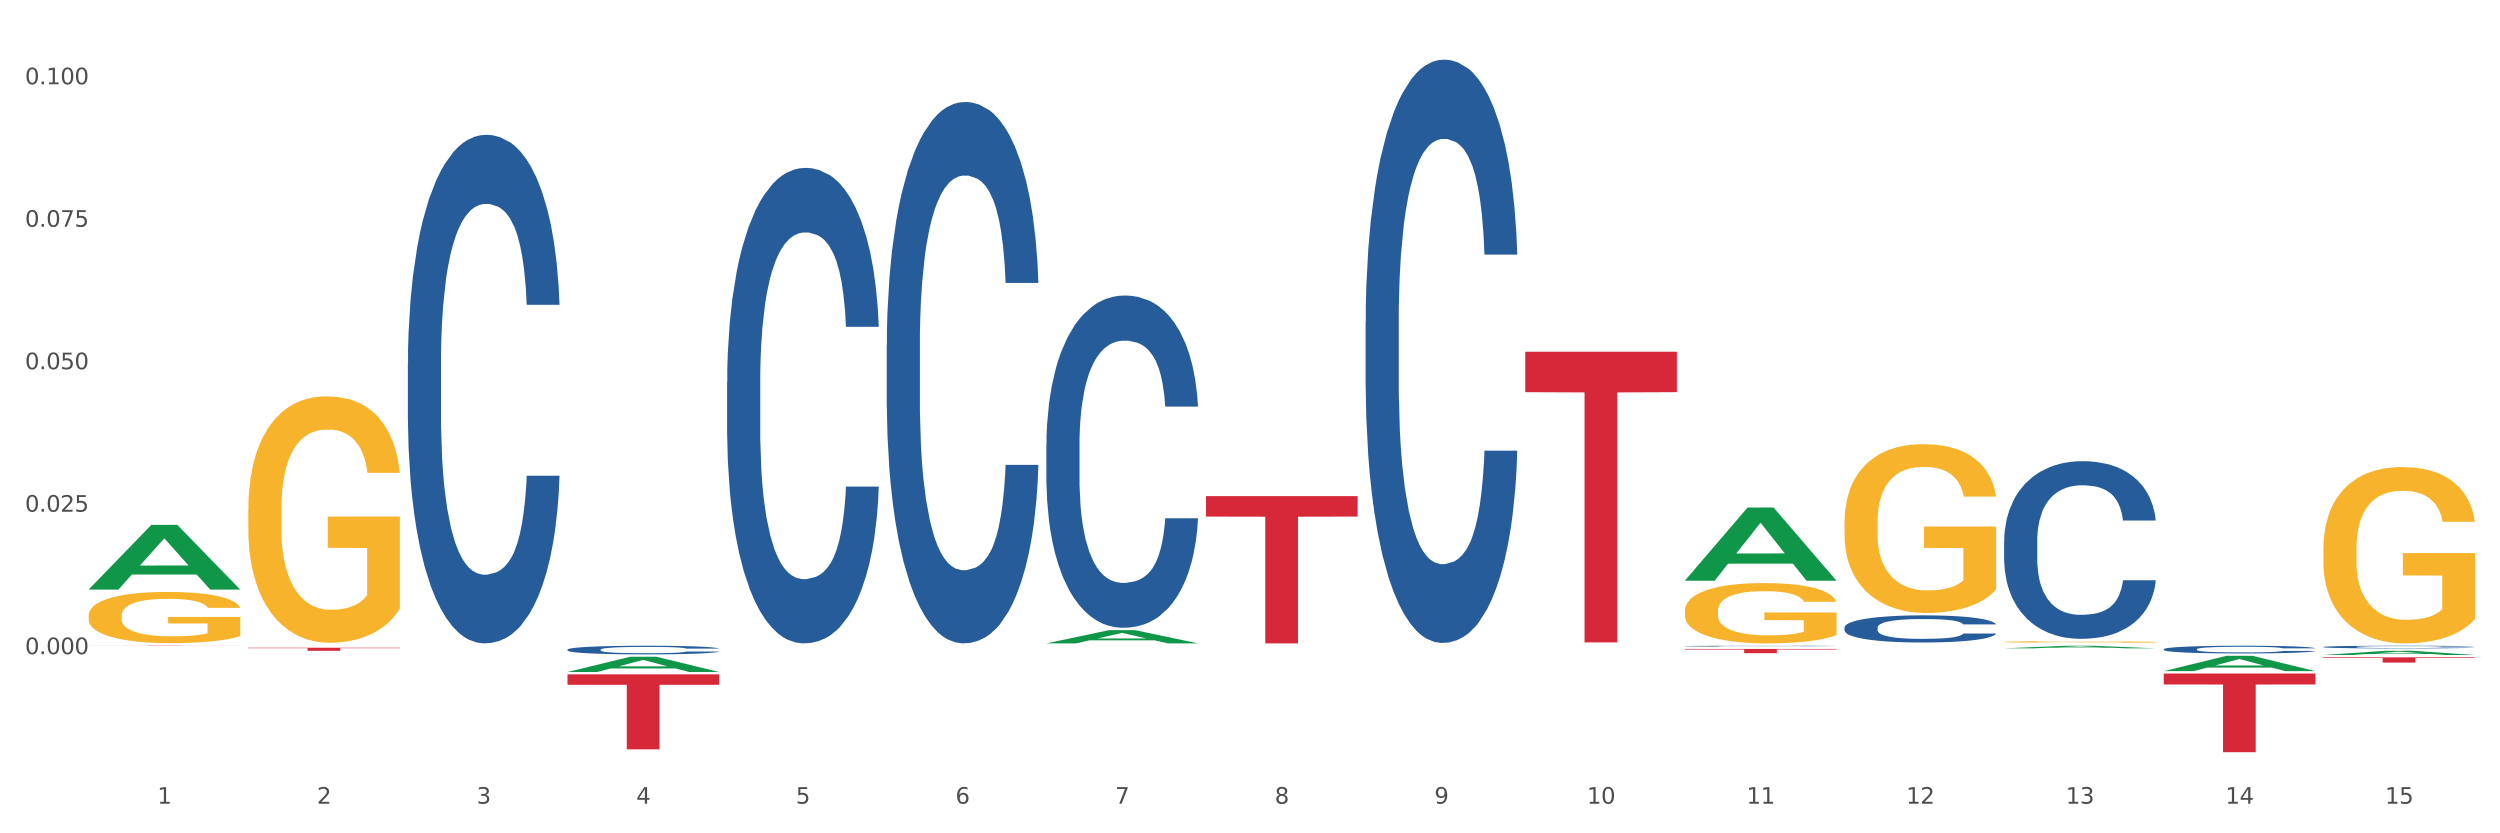 <?xml version="1.0" encoding="utf-8" standalone="no"?>
<!DOCTYPE svg PUBLIC "-//W3C//DTD SVG 1.1//EN"
  "http://www.w3.org/Graphics/SVG/1.1/DTD/svg11.dtd">
<svg xmlns:xlink="http://www.w3.org/1999/xlink" width="1080pt" height="360pt" viewBox="0 0 1080 360" xmlns="http://www.w3.org/2000/svg" version="1.1">
 <rect x="0" y="0" width="1080" height="360" fill="#333333" stroke="none"/>
 <defs>
  <style type="text/css">*{stroke-linejoin: round; stroke-linecap: butt}</style>
 </defs>
 <g id="figure_1">
  <g id="patch_1">
   <path d="M 0 360 
L 1080 360 
L 1080 0 
L 0 0 
z
" style="fill: #ffffff; stroke: #ffffff; stroke-linejoin: miter"/>
  </g>
  <g id="axes_1">
   <g id="matplotlib.axis_1">
    <g id="xtick_1">
     <g id="text_1">
      <!-- 1 -->
      <g style="fill: #4d4d4d" transform="translate(67.984 347.204) scale(0.096 -0.096)">
       <defs>
        <path id="DejaVuSans-31" d="M 794 531 
L 1825 531 
L 1825 4091 
L 703 3866 
L 703 4441 
L 1819 4666 
L 2450 4666 
L 2450 531 
L 3481 531 
L 3481 0 
L 794 0 
L 794 531 
z
" transform="scale(0.016)"/>
       </defs>
       <use xlink:href="#DejaVuSans-31"/>
      </g>
     </g>
    </g>
    <g id="xtick_2">
     <g id="text_2">
      <!-- 2 -->
      <g style="fill: #4d4d4d" transform="translate(136.942 347.204) scale(0.096 -0.096)">
       <defs>
        <path id="DejaVuSans-32" d="M 1228 531 
L 3431 531 
L 3431 0 
L 469 0 
L 469 531 
Q 828 903 1448 1529 
Q 2069 2156 2228 2338 
Q 2531 2678 2651 2914 
Q 2772 3150 2772 3378 
Q 2772 3750 2511 3984 
Q 2250 4219 1831 4219 
Q 1534 4219 1204 4116 
Q 875 4013 500 3803 
L 500 4441 
Q 881 4594 1212 4672 
Q 1544 4750 1819 4750 
Q 2544 4750 2975 4387 
Q 3406 4025 3406 3419 
Q 3406 3131 3298 2873 
Q 3191 2616 2906 2266 
Q 2828 2175 2409 1742 
Q 1991 1309 1228 531 
z
" transform="scale(0.016)"/>
       </defs>
       <use xlink:href="#DejaVuSans-32"/>
      </g>
     </g>
    </g>
    <g id="xtick_3">
     <g id="text_3">
      <!-- 3 -->
      <g style="fill: #4d4d4d" transform="translate(205.899 347.204) scale(0.096 -0.096)">
       <defs>
        <path id="DejaVuSans-33" d="M 2597 2516 
Q 3050 2419 3304 2112 
Q 3559 1806 3559 1356 
Q 3559 666 3084 287 
Q 2609 -91 1734 -91 
Q 1441 -91 1130 -33 
Q 819 25 488 141 
L 488 750 
Q 750 597 1062 519 
Q 1375 441 1716 441 
Q 2309 441 2620 675 
Q 2931 909 2931 1356 
Q 2931 1769 2642 2001 
Q 2353 2234 1838 2234 
L 1294 2234 
L 1294 2753 
L 1863 2753 
Q 2328 2753 2575 2939 
Q 2822 3125 2822 3475 
Q 2822 3834 2567 4026 
Q 2313 4219 1838 4219 
Q 1578 4219 1281 4162 
Q 984 4106 628 3988 
L 628 4550 
Q 988 4650 1302 4700 
Q 1616 4750 1894 4750 
Q 2613 4750 3031 4423 
Q 3450 4097 3450 3541 
Q 3450 3153 3228 2886 
Q 3006 2619 2597 2516 
z
" transform="scale(0.016)"/>
       </defs>
       <use xlink:href="#DejaVuSans-33"/>
      </g>
     </g>
    </g>
    <g id="xtick_4">
     <g id="text_4">
      <!-- 4 -->
      <g style="fill: #4d4d4d" transform="translate(274.857 347.204) scale(0.096 -0.096)">
       <defs>
        <path id="DejaVuSans-34" d="M 2419 4116 
L 825 1625 
L 2419 1625 
L 2419 4116 
z
M 2253 4666 
L 3047 4666 
L 3047 1625 
L 3713 1625 
L 3713 1100 
L 3047 1100 
L 3047 0 
L 2419 0 
L 2419 1100 
L 313 1100 
L 313 1709 
L 2253 4666 
z
" transform="scale(0.016)"/>
       </defs>
       <use xlink:href="#DejaVuSans-34"/>
      </g>
     </g>
    </g>
    <g id="xtick_5">
     <g id="text_5">
      <!-- 5 -->
      <g style="fill: #4d4d4d" transform="translate(343.815 347.204) scale(0.096 -0.096)">
       <defs>
        <path id="DejaVuSans-35" d="M 691 4666 
L 3169 4666 
L 3169 4134 
L 1269 4134 
L 1269 2991 
Q 1406 3038 1543 3061 
Q 1681 3084 1819 3084 
Q 2600 3084 3056 2656 
Q 3513 2228 3513 1497 
Q 3513 744 3044 326 
Q 2575 -91 1722 -91 
Q 1428 -91 1123 -41 
Q 819 9 494 109 
L 494 744 
Q 775 591 1075 516 
Q 1375 441 1709 441 
Q 2250 441 2565 725 
Q 2881 1009 2881 1497 
Q 2881 1984 2565 2268 
Q 2250 2553 1709 2553 
Q 1456 2553 1204 2497 
Q 953 2441 691 2322 
L 691 4666 
z
" transform="scale(0.016)"/>
       </defs>
       <use xlink:href="#DejaVuSans-35"/>
      </g>
     </g>
    </g>
    <g id="xtick_6">
     <g id="text_6">
      <!-- 6 -->
      <g style="fill: #4d4d4d" transform="translate(412.772 347.204) scale(0.096 -0.096)">
       <defs>
        <path id="DejaVuSans-36" d="M 2113 2584 
Q 1688 2584 1439 2293 
Q 1191 2003 1191 1497 
Q 1191 994 1439 701 
Q 1688 409 2113 409 
Q 2538 409 2786 701 
Q 3034 994 3034 1497 
Q 3034 2003 2786 2293 
Q 2538 2584 2113 2584 
z
M 3366 4563 
L 3366 3988 
Q 3128 4100 2886 4159 
Q 2644 4219 2406 4219 
Q 1781 4219 1451 3797 
Q 1122 3375 1075 2522 
Q 1259 2794 1537 2939 
Q 1816 3084 2150 3084 
Q 2853 3084 3261 2657 
Q 3669 2231 3669 1497 
Q 3669 778 3244 343 
Q 2819 -91 2113 -91 
Q 1303 -91 875 529 
Q 447 1150 447 2328 
Q 447 3434 972 4092 
Q 1497 4750 2381 4750 
Q 2619 4750 2861 4703 
Q 3103 4656 3366 4563 
z
" transform="scale(0.016)"/>
       </defs>
       <use xlink:href="#DejaVuSans-36"/>
      </g>
     </g>
    </g>
    <g id="xtick_7">
     <g id="text_7">
      <!-- 7 -->
      <g style="fill: #4d4d4d" transform="translate(481.73 347.204) scale(0.096 -0.096)">
       <defs>
        <path id="DejaVuSans-37" d="M 525 4666 
L 3525 4666 
L 3525 4397 
L 1831 0 
L 1172 0 
L 2766 4134 
L 525 4134 
L 525 4666 
z
" transform="scale(0.016)"/>
       </defs>
       <use xlink:href="#DejaVuSans-37"/>
      </g>
     </g>
    </g>
    <g id="xtick_8">
     <g id="text_8">
      <!-- 8 -->
      <g style="fill: #4d4d4d" transform="translate(550.688 347.204) scale(0.096 -0.096)">
       <defs>
        <path id="DejaVuSans-38" d="M 2034 2216 
Q 1584 2216 1326 1975 
Q 1069 1734 1069 1313 
Q 1069 891 1326 650 
Q 1584 409 2034 409 
Q 2484 409 2743 651 
Q 3003 894 3003 1313 
Q 3003 1734 2745 1975 
Q 2488 2216 2034 2216 
z
M 1403 2484 
Q 997 2584 770 2862 
Q 544 3141 544 3541 
Q 544 4100 942 4425 
Q 1341 4750 2034 4750 
Q 2731 4750 3128 4425 
Q 3525 4100 3525 3541 
Q 3525 3141 3298 2862 
Q 3072 2584 2669 2484 
Q 3125 2378 3379 2068 
Q 3634 1759 3634 1313 
Q 3634 634 3220 271 
Q 2806 -91 2034 -91 
Q 1263 -91 848 271 
Q 434 634 434 1313 
Q 434 1759 690 2068 
Q 947 2378 1403 2484 
z
M 1172 3481 
Q 1172 3119 1398 2916 
Q 1625 2713 2034 2713 
Q 2441 2713 2670 2916 
Q 2900 3119 2900 3481 
Q 2900 3844 2670 4047 
Q 2441 4250 2034 4250 
Q 1625 4250 1398 4047 
Q 1172 3844 1172 3481 
z
" transform="scale(0.016)"/>
       </defs>
       <use xlink:href="#DejaVuSans-38"/>
      </g>
     </g>
    </g>
    <g id="xtick_9">
     <g id="text_9">
      <!-- 9 -->
      <g style="fill: #4d4d4d" transform="translate(619.645 347.204) scale(0.096 -0.096)">
       <defs>
        <path id="DejaVuSans-39" d="M 703 97 
L 703 672 
Q 941 559 1184 500 
Q 1428 441 1663 441 
Q 2288 441 2617 861 
Q 2947 1281 2994 2138 
Q 2813 1869 2534 1725 
Q 2256 1581 1919 1581 
Q 1219 1581 811 2004 
Q 403 2428 403 3163 
Q 403 3881 828 4315 
Q 1253 4750 1959 4750 
Q 2769 4750 3195 4129 
Q 3622 3509 3622 2328 
Q 3622 1225 3098 567 
Q 2575 -91 1691 -91 
Q 1453 -91 1209 -44 
Q 966 3 703 97 
z
M 1959 2075 
Q 2384 2075 2632 2365 
Q 2881 2656 2881 3163 
Q 2881 3666 2632 3958 
Q 2384 4250 1959 4250 
Q 1534 4250 1286 3958 
Q 1038 3666 1038 3163 
Q 1038 2656 1286 2365 
Q 1534 2075 1959 2075 
z
" transform="scale(0.016)"/>
       </defs>
       <use xlink:href="#DejaVuSans-39"/>
      </g>
     </g>
    </g>
    <g id="xtick_10">
     <g id="text_10">
      <!-- 10 -->
      <g style="fill: #4d4d4d" transform="translate(685.549 347.204) scale(0.096 -0.096)">
       <defs>
        <path id="DejaVuSans-30" d="M 2034 4250 
Q 1547 4250 1301 3770 
Q 1056 3291 1056 2328 
Q 1056 1369 1301 889 
Q 1547 409 2034 409 
Q 2525 409 2770 889 
Q 3016 1369 3016 2328 
Q 3016 3291 2770 3770 
Q 2525 4250 2034 4250 
z
M 2034 4750 
Q 2819 4750 3233 4129 
Q 3647 3509 3647 2328 
Q 3647 1150 3233 529 
Q 2819 -91 2034 -91 
Q 1250 -91 836 529 
Q 422 1150 422 2328 
Q 422 3509 836 4129 
Q 1250 4750 2034 4750 
z
" transform="scale(0.016)"/>
       </defs>
       <use xlink:href="#DejaVuSans-31"/>
       <use xlink:href="#DejaVuSans-30" transform="translate(63.623 0)"/>
      </g>
     </g>
    </g>
    <g id="xtick_11">
     <g id="text_11">
      <!-- 11 -->
      <g style="fill: #4d4d4d" transform="translate(754.506 347.204) scale(0.096 -0.096)">
       <use xlink:href="#DejaVuSans-31"/>
       <use xlink:href="#DejaVuSans-31" transform="translate(63.623 0)"/>
      </g>
     </g>
    </g>
    <g id="xtick_12">
     <g id="text_12">
      <!-- 12 -->
      <g style="fill: #4d4d4d" transform="translate(823.464 347.204) scale(0.096 -0.096)">
       <use xlink:href="#DejaVuSans-31"/>
       <use xlink:href="#DejaVuSans-32" transform="translate(63.623 0)"/>
      </g>
     </g>
    </g>
    <g id="xtick_13">
     <g id="text_13">
      <!-- 13 -->
      <g style="fill: #4d4d4d" transform="translate(892.422 347.204) scale(0.096 -0.096)">
       <use xlink:href="#DejaVuSans-31"/>
       <use xlink:href="#DejaVuSans-33" transform="translate(63.623 0)"/>
      </g>
     </g>
    </g>
    <g id="xtick_14">
     <g id="text_14">
      <!-- 14 -->
      <g style="fill: #4d4d4d" transform="translate(961.379 347.204) scale(0.096 -0.096)">
       <use xlink:href="#DejaVuSans-31"/>
       <use xlink:href="#DejaVuSans-34" transform="translate(63.623 0)"/>
      </g>
     </g>
    </g>
    <g id="xtick_15">
     <g id="text_15">
      <!-- 15 -->
      <g style="fill: #4d4d4d" transform="translate(1030.337 347.204) scale(0.096 -0.096)">
       <use xlink:href="#DejaVuSans-31"/>
       <use xlink:href="#DejaVuSans-35" transform="translate(63.623 0)"/>
      </g>
     </g>
    </g>
    <g id="xtick_16"/>
    <g id="xtick_17"/>
    <g id="xtick_18"/>
    <g id="xtick_19"/>
    <g id="xtick_20"/>
    <g id="xtick_21"/>
    <g id="xtick_22"/>
    <g id="xtick_23"/>
    <g id="xtick_24"/>
    <g id="xtick_25"/>
    <g id="xtick_26"/>
    <g id="xtick_27"/>
    <g id="xtick_28"/>
    <g id="xtick_29"/>
   </g>
   <g id="matplotlib.axis_2">
    <g id="ytick_1">
     <g id="text_16">
      <!-- 0.000 -->
      <g style="fill: #4d4d4d" transform="translate(10.8 282.605) scale(0.096 -0.096)">
       <defs>
        <path id="DejaVuSans-2e" d="M 684 794 
L 1344 794 
L 1344 0 
L 684 0 
L 684 794 
z
" transform="scale(0.016)"/>
       </defs>
       <use xlink:href="#DejaVuSans-30"/>
       <use xlink:href="#DejaVuSans-2e" transform="translate(63.623 0)"/>
       <use xlink:href="#DejaVuSans-30" transform="translate(95.41 0)"/>
       <use xlink:href="#DejaVuSans-30" transform="translate(159.033 0)"/>
       <use xlink:href="#DejaVuSans-30" transform="translate(222.656 0)"/>
      </g>
     </g>
    </g>
    <g id="ytick_2">
     <g id="text_17">
      <!-- 0.025 -->
      <g style="fill: #4d4d4d" transform="translate(10.8 221.057) scale(0.096 -0.096)">
       <use xlink:href="#DejaVuSans-30"/>
       <use xlink:href="#DejaVuSans-2e" transform="translate(63.623 0)"/>
       <use xlink:href="#DejaVuSans-30" transform="translate(95.41 0)"/>
       <use xlink:href="#DejaVuSans-32" transform="translate(159.033 0)"/>
       <use xlink:href="#DejaVuSans-35" transform="translate(222.656 0)"/>
      </g>
     </g>
    </g>
    <g id="ytick_3">
     <g id="text_18">
      <!-- 0.050 -->
      <g style="fill: #4d4d4d" transform="translate(10.8 159.509) scale(0.096 -0.096)">
       <use xlink:href="#DejaVuSans-30"/>
       <use xlink:href="#DejaVuSans-2e" transform="translate(63.623 0)"/>
       <use xlink:href="#DejaVuSans-30" transform="translate(95.41 0)"/>
       <use xlink:href="#DejaVuSans-35" transform="translate(159.033 0)"/>
       <use xlink:href="#DejaVuSans-30" transform="translate(222.656 0)"/>
      </g>
     </g>
    </g>
    <g id="ytick_4">
     <g id="text_19">
      <!-- 0.075 -->
      <g style="fill: #4d4d4d" transform="translate(10.8 97.962) scale(0.096 -0.096)">
       <use xlink:href="#DejaVuSans-30"/>
       <use xlink:href="#DejaVuSans-2e" transform="translate(63.623 0)"/>
       <use xlink:href="#DejaVuSans-30" transform="translate(95.41 0)"/>
       <use xlink:href="#DejaVuSans-37" transform="translate(159.033 0)"/>
       <use xlink:href="#DejaVuSans-35" transform="translate(222.656 0)"/>
      </g>
     </g>
    </g>
    <g id="ytick_5">
     <g id="text_20">
      <!-- 0.100 -->
      <g style="fill: #4d4d4d" transform="translate(10.8 36.414) scale(0.096 -0.096)">
       <use xlink:href="#DejaVuSans-30"/>
       <use xlink:href="#DejaVuSans-2e" transform="translate(63.623 0)"/>
       <use xlink:href="#DejaVuSans-31" transform="translate(95.41 0)"/>
       <use xlink:href="#DejaVuSans-30" transform="translate(159.033 0)"/>
       <use xlink:href="#DejaVuSans-30" transform="translate(222.656 0)"/>
      </g>
     </g>
    </g>
    <g id="ytick_6"/>
    <g id="ytick_7"/>
    <g id="ytick_8"/>
    <g id="ytick_9"/>
    <g id="ytick_10"/>
   </g>
   <g id="PolyCollection_1">
    <path d="M 38.283 254.657 
L 38.351 254.631 
L 65.365 226.75 
L 76.576 226.723 
L 103.793 254.71 
L 90.826 254.71 
L 84.95 248.193 
L 57.058 248.193 
L 56.855 248.298 
L 51.182 254.71 
L 38.283 254.71 
L 38.283 254.657 
L 60.57 244.304 
L 81.438 244.277 
L 71.105 232.689 
L 70.97 232.636 
L 70.835 232.715 
L 60.502 244.277 
L 60.57 244.304 
L 38.283 254.657 
z
" clip-path="url(#p5f490a9bb2)" style="fill: #109648"/>
    <path d="M 727.86 280.336 
L 793.369 280.336 
L 793.369 280.592 
L 767.6 280.594 
L 767.6 282.179 
L 753.474 282.179 
L 753.474 280.594 
L 727.86 280.592 
L 727.86 280.337 
L 727.86 280.336 
z
" clip-path="url(#p5f490a9bb2)" style="fill: #d62839"/>
    <path d="M 658.902 151.963 
L 724.412 151.963 
L 724.412 169.412 
L 698.642 169.53 
L 698.642 277.526 
L 684.516 277.526 
L 684.516 169.53 
L 658.902 169.412 
L 658.902 152.081 
L 658.902 151.963 
z
" clip-path="url(#p5f490a9bb2)" style="fill: #d62839"/>
    <path d="M 520.987 214.321 
L 586.496 214.321 
L 586.496 223.162 
L 560.727 223.221 
L 560.727 277.937 
L 546.601 277.937 
L 546.601 223.221 
L 520.987 223.162 
L 520.987 214.381 
L 520.987 214.321 
z
" clip-path="url(#p5f490a9bb2)" style="fill: #d62839"/>
    <path d="M 245.156 291.317 
L 310.666 291.317 
L 310.666 295.818 
L 284.897 295.848 
L 284.897 323.705 
L 270.77 323.705 
L 270.77 295.848 
L 245.156 295.818 
L 245.156 291.347 
L 245.156 291.317 
z
" clip-path="url(#p5f490a9bb2)" style="fill: #d62839"/>
    <path d="M 107.241 279.826 
L 172.75 279.826 
L 172.75 280.008 
L 146.981 280.01 
L 146.981 281.135 
L 132.855 281.135 
L 132.855 280.01 
L 107.241 280.008 
L 107.241 279.828 
L 107.241 279.826 
z
" clip-path="url(#p5f490a9bb2)" style="fill: #d62839"/>
    <path d="M 176.198 156.956 
L 176.276 156.756 
L 176.276 151.138 
L 176.508 143.513 
L 177.36 129.468 
L 178.444 118.834 
L 180.302 106.394 
L 181.309 101.177 
L 182.625 95.359 
L 185.336 85.928 
L 188.433 77.903 
L 190.601 73.488 
L 192.227 70.679 
L 195.867 65.663 
L 197.957 63.456 
L 200.126 61.65 
L 201.984 60.447 
L 205.081 59.042 
L 207.559 58.44 
L 210.424 58.239 
L 212.825 58.44 
L 216 59.243 
L 220.646 61.65 
L 222.427 63.055 
L 224.827 65.463 
L 227.305 68.673 
L 229.319 71.883 
L 231.642 76.498 
L 234.042 82.517 
L 236.365 90.142 
L 237.991 97.164 
L 239.308 104.588 
L 240.469 113.617 
L 241.321 123.449 
L 241.708 131.675 
L 227.538 131.675 
L 227.15 124.251 
L 226.376 116.226 
L 225.602 110.808 
L 224.75 106.394 
L 223.433 101.378 
L 222.272 98.168 
L 220.336 94.355 
L 218.555 91.948 
L 217.084 90.543 
L 215.303 89.339 
L 211.509 88.135 
L 208.798 88.135 
L 207.095 88.537 
L 205.004 89.54 
L 203.223 90.945 
L 201.132 93.352 
L 199.506 95.961 
L 197.88 99.372 
L 196.951 101.779 
L 195.557 106.193 
L 194.628 109.805 
L 193.389 116.025 
L 192.692 120.439 
L 191.453 131.876 
L 190.911 140.303 
L 190.679 146.122 
L 190.524 152.542 
L 190.524 183.843 
L 190.988 197.888 
L 191.376 203.907 
L 191.995 210.729 
L 193.157 219.557 
L 194.86 228.185 
L 196.641 234.405 
L 198.112 238.217 
L 199.506 241.026 
L 200.9 243.234 
L 202.604 245.24 
L 203.997 246.444 
L 206.088 247.648 
L 208.566 248.25 
L 210.502 248.25 
L 214.451 247.246 
L 216.232 246.243 
L 217.936 244.839 
L 219.794 242.632 
L 221.265 240.224 
L 222.117 238.418 
L 223.511 234.606 
L 224.595 230.593 
L 225.524 225.978 
L 226.144 221.965 
L 226.841 215.946 
L 227.383 209.124 
L 227.538 205.512 
L 241.708 205.512 
L 241.398 212.736 
L 240.856 219.758 
L 239.772 229.188 
L 238.92 234.606 
L 237.604 241.227 
L 236.21 246.845 
L 234.274 253.065 
L 232.493 257.68 
L 230.635 261.693 
L 228.622 265.304 
L 224.982 270.32 
L 223.666 271.725 
L 220.878 274.133 
L 218.71 275.537 
L 215.535 276.942 
L 212.283 277.744 
L 208.876 277.945 
L 205.856 277.544 
L 202.526 276.34 
L 200.435 275.136 
L 198.112 273.33 
L 195.402 270.521 
L 192.847 267.11 
L 190.446 263.097 
L 188.201 258.482 
L 186.11 253.266 
L 183.4 244.638 
L 181.386 236.211 
L 179.915 228.386 
L 178.909 221.765 
L 177.902 213.338 
L 177.36 207.519 
L 176.508 193.474 
L 176.198 180.432 
L 176.198 156.956 
z
" clip-path="url(#p5f490a9bb2)" style="fill: #255c99"/>
    <path d="M 245.156 280.635 
L 245.233 280.631 
L 245.233 280.536 
L 245.466 280.406 
L 246.317 280.168 
L 247.402 279.987 
L 249.26 279.776 
L 250.267 279.687 
L 251.583 279.588 
L 254.293 279.428 
L 257.391 279.292 
L 259.559 279.217 
L 261.185 279.169 
L 264.824 279.084 
L 266.915 279.046 
L 269.083 279.016 
L 270.942 278.995 
L 274.039 278.971 
L 276.517 278.961 
L 279.382 278.958 
L 281.783 278.961 
L 284.957 278.975 
L 289.604 279.016 
L 291.385 279.04 
L 293.785 279.08 
L 296.263 279.135 
L 298.276 279.19 
L 300.599 279.268 
L 303 279.37 
L 305.323 279.5 
L 306.949 279.619 
L 308.265 279.745 
L 309.427 279.899 
L 310.279 280.066 
L 310.666 280.205 
L 296.495 280.205 
L 296.108 280.079 
L 295.334 279.943 
L 294.559 279.851 
L 293.708 279.776 
L 292.391 279.691 
L 291.23 279.636 
L 289.294 279.571 
L 287.513 279.53 
L 286.042 279.507 
L 284.261 279.486 
L 280.466 279.466 
L 277.756 279.466 
L 276.052 279.472 
L 273.962 279.489 
L 272.181 279.513 
L 270.09 279.554 
L 268.464 279.599 
L 266.838 279.656 
L 265.908 279.697 
L 264.515 279.772 
L 263.585 279.834 
L 262.346 279.939 
L 261.65 280.014 
L 260.411 280.209 
L 259.869 280.352 
L 259.636 280.451 
L 259.481 280.56 
L 259.481 281.091 
L 259.946 281.33 
L 260.333 281.432 
L 260.953 281.548 
L 262.114 281.698 
L 263.818 281.845 
L 265.599 281.95 
L 267.07 282.015 
L 268.464 282.063 
L 269.858 282.1 
L 271.561 282.134 
L 272.955 282.155 
L 275.046 282.175 
L 277.524 282.186 
L 279.46 282.186 
L 283.409 282.169 
L 285.19 282.152 
L 286.893 282.128 
L 288.752 282.09 
L 290.223 282.049 
L 291.075 282.019 
L 292.469 281.954 
L 293.553 281.886 
L 294.482 281.807 
L 295.101 281.739 
L 295.798 281.637 
L 296.34 281.521 
L 296.495 281.46 
L 310.666 281.46 
L 310.356 281.582 
L 309.814 281.702 
L 308.73 281.862 
L 307.878 281.954 
L 306.562 282.066 
L 305.168 282.162 
L 303.232 282.267 
L 301.451 282.346 
L 299.593 282.414 
L 297.579 282.475 
L 293.94 282.561 
L 292.623 282.584 
L 289.836 282.625 
L 287.668 282.649 
L 284.493 282.673 
L 281.241 282.687 
L 277.833 282.69 
L 274.813 282.683 
L 271.484 282.663 
L 269.393 282.642 
L 267.07 282.612 
L 264.36 282.564 
L 261.804 282.506 
L 259.404 282.438 
L 257.158 282.359 
L 255.068 282.271 
L 252.357 282.124 
L 250.344 281.981 
L 248.873 281.848 
L 247.866 281.736 
L 246.86 281.593 
L 246.317 281.494 
L 245.466 281.255 
L 245.156 281.034 
L 245.156 280.635 
z
" clip-path="url(#p5f490a9bb2)" style="fill: #255c99"/>
    <path d="M 314.114 164.818 
L 314.191 164.63 
L 314.191 159.377 
L 314.423 152.248 
L 315.275 139.115 
L 316.359 129.172 
L 318.218 117.541 
L 319.224 112.663 
L 320.541 107.222 
L 323.251 98.405 
L 326.348 90.9 
L 328.516 86.773 
L 330.143 84.146 
L 333.782 79.456 
L 335.873 77.393 
L 338.041 75.704 
L 339.899 74.578 
L 342.997 73.265 
L 345.475 72.702 
L 348.34 72.515 
L 350.74 72.702 
L 353.915 73.453 
L 358.561 75.704 
L 360.342 77.017 
L 362.743 79.269 
L 365.221 82.27 
L 367.234 85.272 
L 369.557 89.587 
L 371.957 95.215 
L 374.28 102.344 
L 375.907 108.911 
L 377.223 115.852 
L 378.384 124.294 
L 379.236 133.487 
L 379.623 141.179 
L 365.453 141.179 
L 365.066 134.238 
L 364.291 126.733 
L 363.517 121.668 
L 362.665 117.541 
L 361.349 112.85 
L 360.187 109.849 
L 358.251 106.284 
L 356.47 104.033 
L 354.999 102.72 
L 353.218 101.594 
L 349.424 100.468 
L 346.714 100.468 
L 345.01 100.843 
L 342.919 101.781 
L 341.138 103.095 
L 339.048 105.346 
L 337.421 107.785 
L 335.795 110.974 
L 334.866 113.226 
L 333.472 117.353 
L 332.543 120.73 
L 331.304 126.546 
L 330.607 130.673 
L 329.368 141.367 
L 328.826 149.246 
L 328.594 154.687 
L 328.439 160.69 
L 328.439 189.957 
L 328.904 203.09 
L 329.291 208.718 
L 329.91 215.096 
L 331.072 223.351 
L 332.775 231.418 
L 334.556 237.234 
L 336.028 240.799 
L 337.421 243.425 
L 338.815 245.489 
L 340.519 247.365 
L 341.913 248.491 
L 344.003 249.616 
L 346.481 250.179 
L 348.417 250.179 
L 352.366 249.241 
L 354.147 248.303 
L 355.851 246.99 
L 357.709 244.926 
L 359.181 242.675 
L 360.032 240.986 
L 361.426 237.422 
L 362.51 233.67 
L 363.44 229.355 
L 364.059 225.602 
L 364.756 219.974 
L 365.298 213.596 
L 365.453 210.219 
L 379.623 210.219 
L 379.314 216.973 
L 378.772 223.539 
L 377.688 232.356 
L 376.836 237.422 
L 375.519 243.613 
L 374.126 248.866 
L 372.19 254.682 
L 370.409 258.997 
L 368.55 262.749 
L 366.537 266.126 
L 362.898 270.816 
L 361.581 272.129 
L 358.793 274.38 
L 356.625 275.694 
L 353.45 277.007 
L 350.198 277.757 
L 346.791 277.945 
L 343.771 277.57 
L 340.441 276.444 
L 338.351 275.318 
L 336.028 273.63 
L 333.317 271.003 
L 330.762 267.814 
L 328.362 264.062 
L 326.116 259.747 
L 324.025 254.869 
L 321.315 246.802 
L 319.302 238.923 
L 317.831 231.606 
L 316.824 225.415 
L 315.817 217.535 
L 315.275 212.095 
L 314.423 198.962 
L 314.114 186.768 
L 314.114 164.818 
z
" clip-path="url(#p5f490a9bb2)" style="fill: #255c99"/>
    <path d="M 383.071 149.144 
L 383.149 148.93 
L 383.149 142.95 
L 383.381 134.833 
L 384.233 119.881 
L 385.317 108.56 
L 387.175 95.317 
L 388.182 89.763 
L 389.498 83.569 
L 392.209 73.53 
L 395.306 64.986 
L 397.474 60.286 
L 399.1 57.296 
L 402.74 51.956 
L 404.83 49.606 
L 406.999 47.684 
L 408.857 46.402 
L 411.954 44.907 
L 414.432 44.266 
L 417.297 44.053 
L 419.698 44.266 
L 422.873 45.121 
L 427.519 47.684 
L 429.3 49.179 
L 431.7 51.742 
L 434.178 55.16 
L 436.192 58.578 
L 438.515 63.49 
L 440.915 69.898 
L 443.238 78.015 
L 444.864 85.491 
L 446.181 93.394 
L 447.342 103.006 
L 448.194 113.473 
L 448.581 122.23 
L 434.411 122.23 
L 434.023 114.327 
L 433.249 105.783 
L 432.475 100.016 
L 431.623 95.317 
L 430.306 89.977 
L 429.145 86.559 
L 427.209 82.501 
L 425.428 79.938 
L 423.957 78.442 
L 422.176 77.161 
L 418.382 75.879 
L 415.671 75.879 
L 413.968 76.306 
L 411.877 77.374 
L 410.096 78.87 
L 408.005 81.433 
L 406.379 84.21 
L 404.753 87.841 
L 403.824 90.404 
L 402.43 95.103 
L 401.501 98.948 
L 400.262 105.57 
L 399.565 110.269 
L 398.326 122.444 
L 397.784 131.415 
L 397.552 137.61 
L 397.397 144.445 
L 397.397 177.766 
L 397.861 192.718 
L 398.248 199.126 
L 398.868 206.389 
L 400.029 215.787 
L 401.733 224.972 
L 403.514 231.594 
L 404.985 235.652 
L 406.379 238.643 
L 407.773 240.992 
L 409.477 243.128 
L 410.87 244.41 
L 412.961 245.691 
L 415.439 246.332 
L 417.375 246.332 
L 421.324 245.264 
L 423.105 244.196 
L 424.809 242.701 
L 426.667 240.351 
L 428.138 237.788 
L 428.99 235.866 
L 430.384 231.807 
L 431.468 227.535 
L 432.397 222.622 
L 433.017 218.35 
L 433.714 211.942 
L 434.256 204.68 
L 434.411 200.835 
L 448.581 200.835 
L 448.271 208.525 
L 447.729 216.001 
L 446.645 226.04 
L 445.793 231.807 
L 444.477 238.856 
L 443.083 244.837 
L 441.147 251.459 
L 439.366 256.371 
L 437.508 260.643 
L 435.495 264.488 
L 431.855 269.828 
L 430.539 271.323 
L 427.751 273.887 
L 425.583 275.382 
L 422.408 276.877 
L 419.156 277.731 
L 415.749 277.945 
L 412.729 277.518 
L 409.399 276.236 
L 407.308 274.955 
L 404.985 273.032 
L 402.275 270.042 
L 399.72 266.411 
L 397.319 262.139 
L 395.074 257.226 
L 392.983 251.672 
L 390.273 242.487 
L 388.259 233.516 
L 386.788 225.186 
L 385.782 218.137 
L 384.775 209.166 
L 384.233 202.971 
L 383.381 188.019 
L 383.071 174.135 
L 383.071 149.144 
z
" clip-path="url(#p5f490a9bb2)" style="fill: #255c99"/>
    <path d="M 452.029 192.155 
L 452.106 192.024 
L 452.106 188.354 
L 452.339 183.373 
L 453.19 174.196 
L 454.275 167.249 
L 456.133 159.121 
L 457.14 155.713 
L 458.456 151.912 
L 461.166 145.751 
L 464.264 140.507 
L 466.432 137.623 
L 468.058 135.788 
L 471.697 132.511 
L 473.788 131.069 
L 475.956 129.889 
L 477.815 129.103 
L 480.912 128.185 
L 483.39 127.792 
L 486.255 127.661 
L 488.656 127.792 
L 491.83 128.316 
L 496.476 129.889 
L 498.257 130.807 
L 500.658 132.38 
L 503.136 134.477 
L 505.149 136.574 
L 507.472 139.589 
L 509.873 143.522 
L 512.196 148.503 
L 513.822 153.091 
L 515.138 157.942 
L 516.3 163.841 
L 517.152 170.264 
L 517.539 175.638 
L 503.368 175.638 
L 502.981 170.788 
L 502.207 165.545 
L 501.432 162.005 
L 500.581 159.121 
L 499.264 155.844 
L 498.103 153.747 
L 496.167 151.256 
L 494.386 149.683 
L 492.914 148.766 
L 491.133 147.979 
L 487.339 147.193 
L 484.629 147.193 
L 482.925 147.455 
L 480.835 148.11 
L 479.054 149.028 
L 476.963 150.601 
L 475.337 152.305 
L 473.711 154.533 
L 472.781 156.106 
L 471.388 158.99 
L 470.458 161.35 
L 469.219 165.414 
L 468.523 168.298 
L 467.284 175.769 
L 466.742 181.275 
L 466.509 185.077 
L 466.354 189.271 
L 466.354 209.721 
L 466.819 218.897 
L 467.206 222.83 
L 467.826 227.287 
L 468.987 233.054 
L 470.691 238.691 
L 472.472 242.755 
L 473.943 245.246 
L 475.337 247.081 
L 476.731 248.523 
L 478.434 249.834 
L 479.828 250.62 
L 481.919 251.407 
L 484.397 251.8 
L 486.333 251.8 
L 490.282 251.144 
L 492.063 250.489 
L 493.766 249.571 
L 495.625 248.129 
L 497.096 246.556 
L 497.948 245.377 
L 499.342 242.886 
L 500.426 240.264 
L 501.355 237.249 
L 501.974 234.628 
L 502.671 230.695 
L 503.213 226.238 
L 503.368 223.878 
L 517.539 223.878 
L 517.229 228.598 
L 516.687 233.186 
L 515.603 239.347 
L 514.751 242.886 
L 513.435 247.212 
L 512.041 250.882 
L 510.105 254.946 
L 508.324 257.961 
L 506.466 260.583 
L 504.452 262.942 
L 500.813 266.219 
L 499.496 267.137 
L 496.709 268.71 
L 494.541 269.628 
L 491.366 270.545 
L 488.114 271.07 
L 484.706 271.201 
L 481.686 270.939 
L 478.357 270.152 
L 476.266 269.366 
L 473.943 268.186 
L 471.233 266.351 
L 468.677 264.122 
L 466.277 261.5 
L 464.031 258.485 
L 461.941 255.077 
L 459.23 249.44 
L 457.217 243.935 
L 455.746 238.822 
L 454.739 234.496 
L 453.733 228.991 
L 453.19 225.189 
L 452.339 216.013 
L 452.029 207.493 
L 452.029 192.155 
z
" clip-path="url(#p5f490a9bb2)" style="fill: #255c99"/>
    <path d="M 934.733 290.956 
L 1000.242 290.956 
L 1000.242 295.68 
L 974.473 295.712 
L 974.473 324.95 
L 960.347 324.95 
L 960.347 295.712 
L 934.733 295.68 
L 934.733 290.988 
L 934.733 290.956 
z
" clip-path="url(#p5f490a9bb2)" style="fill: #d62839"/>
    <path d="M 589.944 138.988 
L 590.022 138.758 
L 590.022 132.314 
L 590.254 123.569 
L 591.106 107.459 
L 592.19 95.261 
L 594.048 80.993 
L 595.055 75.009 
L 596.371 68.335 
L 599.082 57.519 
L 602.179 48.313 
L 604.347 43.25 
L 605.973 40.028 
L 609.613 34.275 
L 611.703 31.743 
L 613.872 29.672 
L 615.73 28.291 
L 618.827 26.68 
L 621.305 25.99 
L 624.17 25.759 
L 626.571 25.99 
L 629.746 26.91 
L 634.392 29.672 
L 636.173 31.283 
L 638.573 34.045 
L 641.051 37.727 
L 643.064 41.409 
L 645.388 46.702 
L 647.788 53.606 
L 650.111 62.352 
L 651.737 70.406 
L 653.054 78.922 
L 654.215 89.278 
L 655.067 100.555 
L 655.454 109.99 
L 641.283 109.99 
L 640.896 101.475 
L 640.122 92.27 
L 639.348 86.056 
L 638.496 80.993 
L 637.179 75.239 
L 636.018 71.557 
L 634.082 67.185 
L 632.301 64.423 
L 630.83 62.812 
L 629.049 61.431 
L 625.255 60.05 
L 622.544 60.05 
L 620.841 60.51 
L 618.75 61.661 
L 616.969 63.272 
L 614.878 66.034 
L 613.252 69.026 
L 611.626 72.938 
L 610.697 75.7 
L 609.303 80.763 
L 608.374 84.905 
L 607.135 92.04 
L 606.438 97.103 
L 605.199 110.22 
L 604.657 119.886 
L 604.425 126.56 
L 604.27 133.925 
L 604.27 169.826 
L 604.734 185.936 
L 605.121 192.84 
L 605.741 200.665 
L 606.902 210.791 
L 608.606 220.687 
L 610.387 227.821 
L 611.858 232.194 
L 613.252 235.416 
L 614.646 237.948 
L 616.35 240.249 
L 617.743 241.63 
L 619.834 243.011 
L 622.312 243.701 
L 624.248 243.701 
L 628.197 242.55 
L 629.978 241.4 
L 631.682 239.789 
L 633.54 237.257 
L 635.011 234.496 
L 635.863 232.424 
L 637.257 228.052 
L 638.341 223.449 
L 639.27 218.156 
L 639.89 213.553 
L 640.587 206.649 
L 641.129 198.824 
L 641.283 194.681 
L 655.454 194.681 
L 655.144 202.966 
L 654.602 211.021 
L 653.518 221.838 
L 652.666 228.052 
L 651.35 235.646 
L 649.956 242.09 
L 648.02 249.224 
L 646.239 254.518 
L 644.381 259.12 
L 642.368 263.263 
L 638.728 269.016 
L 637.412 270.627 
L 634.624 273.389 
L 632.456 275 
L 629.281 276.611 
L 626.029 277.531 
L 622.622 277.762 
L 619.602 277.301 
L 616.272 275.921 
L 614.181 274.54 
L 611.858 272.468 
L 609.148 269.246 
L 606.593 265.334 
L 604.192 260.731 
L 601.947 255.438 
L 599.856 249.455 
L 597.146 239.559 
L 595.132 229.893 
L 593.661 220.917 
L 592.654 213.323 
L 591.648 203.657 
L 591.106 196.983 
L 590.254 180.873 
L 589.944 165.914 
L 589.944 138.988 
z
" clip-path="url(#p5f490a9bb2)" style="fill: #255c99"/>
    <path d="M 796.817 271.102 
L 796.895 271.092 
L 796.895 270.792 
L 797.127 270.385 
L 797.979 269.635 
L 799.063 269.067 
L 800.921 268.403 
L 801.928 268.124 
L 803.244 267.814 
L 805.955 267.31 
L 809.052 266.882 
L 811.22 266.646 
L 812.846 266.496 
L 816.486 266.228 
L 818.576 266.11 
L 820.745 266.014 
L 822.603 265.95 
L 825.7 265.875 
L 828.178 265.843 
L 831.043 265.832 
L 833.444 265.843 
L 836.619 265.886 
L 841.265 266.014 
L 843.046 266.089 
L 845.446 266.218 
L 847.924 266.389 
L 849.937 266.56 
L 852.261 266.807 
L 854.661 267.128 
L 856.984 267.535 
L 858.61 267.91 
L 859.927 268.307 
L 861.088 268.789 
L 861.94 269.314 
L 862.327 269.753 
L 848.156 269.753 
L 847.769 269.356 
L 846.995 268.928 
L 846.221 268.639 
L 845.369 268.403 
L 844.052 268.135 
L 842.891 267.964 
L 840.955 267.76 
L 839.174 267.632 
L 837.703 267.557 
L 835.922 267.492 
L 832.127 267.428 
L 829.417 267.428 
L 827.714 267.45 
L 825.623 267.503 
L 823.842 267.578 
L 821.751 267.707 
L 820.125 267.846 
L 818.499 268.028 
L 817.57 268.157 
L 816.176 268.392 
L 815.247 268.585 
L 814.008 268.917 
L 813.311 269.153 
L 812.072 269.763 
L 811.53 270.213 
L 811.298 270.524 
L 811.143 270.867 
L 811.143 272.538 
L 811.607 273.288 
L 811.994 273.609 
L 812.614 273.973 
L 813.775 274.445 
L 815.479 274.905 
L 817.26 275.237 
L 818.731 275.441 
L 820.125 275.591 
L 821.519 275.709 
L 823.222 275.816 
L 824.616 275.88 
L 826.707 275.945 
L 829.185 275.977 
L 831.121 275.977 
L 835.07 275.923 
L 836.851 275.87 
L 838.555 275.795 
L 840.413 275.677 
L 841.884 275.548 
L 842.736 275.452 
L 844.13 275.248 
L 845.214 275.034 
L 846.143 274.788 
L 846.763 274.573 
L 847.46 274.252 
L 848.002 273.888 
L 848.156 273.695 
L 862.327 273.695 
L 862.017 274.081 
L 861.475 274.455 
L 860.391 274.959 
L 859.539 275.248 
L 858.223 275.602 
L 856.829 275.902 
L 854.893 276.234 
L 853.112 276.48 
L 851.254 276.694 
L 849.241 276.887 
L 845.601 277.155 
L 844.285 277.23 
L 841.497 277.359 
L 839.329 277.434 
L 836.154 277.509 
L 832.902 277.551 
L 829.495 277.562 
L 826.475 277.541 
L 823.145 277.476 
L 821.054 277.412 
L 818.731 277.316 
L 816.021 277.166 
L 813.466 276.984 
L 811.065 276.769 
L 808.82 276.523 
L 806.729 276.244 
L 804.019 275.784 
L 802.005 275.334 
L 800.534 274.916 
L 799.527 274.563 
L 798.521 274.113 
L 797.979 273.802 
L 797.127 273.052 
L 796.817 272.356 
L 796.817 271.102 
z
" clip-path="url(#p5f490a9bb2)" style="fill: #255c99"/>
    <path d="M 865.775 233.713 
L 865.852 233.643 
L 865.852 231.68 
L 866.085 229.017 
L 866.936 224.111 
L 868.021 220.396 
L 869.879 216.051 
L 870.886 214.229 
L 872.202 212.196 
L 874.912 208.902 
L 878.01 206.099 
L 880.178 204.557 
L 881.804 203.576 
L 885.443 201.824 
L 887.534 201.053 
L 889.702 200.422 
L 891.561 200.001 
L 894.658 199.511 
L 897.136 199.3 
L 900.001 199.23 
L 902.402 199.3 
L 905.576 199.581 
L 910.222 200.422 
L 912.003 200.912 
L 914.404 201.753 
L 916.882 202.875 
L 918.895 203.996 
L 921.218 205.608 
L 923.619 207.711 
L 925.942 210.374 
L 927.568 212.827 
L 928.884 215.42 
L 930.046 218.574 
L 930.898 222.008 
L 931.285 224.882 
L 917.114 224.882 
L 916.727 222.289 
L 915.953 219.485 
L 915.178 217.593 
L 914.326 216.051 
L 913.01 214.299 
L 911.849 213.178 
L 909.913 211.846 
L 908.132 211.005 
L 906.66 210.514 
L 904.879 210.094 
L 901.085 209.673 
L 898.375 209.673 
L 896.671 209.813 
L 894.581 210.164 
L 892.8 210.654 
L 890.709 211.495 
L 889.083 212.407 
L 887.457 213.598 
L 886.527 214.439 
L 885.134 215.981 
L 884.204 217.243 
L 882.965 219.415 
L 882.269 220.957 
L 881.03 224.952 
L 880.488 227.896 
L 880.255 229.928 
L 880.1 232.171 
L 880.1 243.105 
L 880.565 248.011 
L 880.952 250.113 
L 881.572 252.496 
L 882.733 255.58 
L 884.437 258.594 
L 886.218 260.766 
L 887.689 262.098 
L 889.083 263.079 
L 890.477 263.85 
L 892.18 264.551 
L 893.574 264.972 
L 895.665 265.392 
L 898.143 265.602 
L 900.078 265.602 
L 904.028 265.252 
L 905.809 264.902 
L 907.512 264.411 
L 909.371 263.64 
L 910.842 262.799 
L 911.694 262.168 
L 913.088 260.836 
L 914.172 259.435 
L 915.101 257.823 
L 915.72 256.421 
L 916.417 254.318 
L 916.959 251.935 
L 917.114 250.674 
L 931.285 250.674 
L 930.975 253.197 
L 930.433 255.65 
L 929.349 258.944 
L 928.497 260.836 
L 927.181 263.149 
L 925.787 265.112 
L 923.851 267.284 
L 922.07 268.896 
L 920.212 270.298 
L 918.198 271.56 
L 914.559 273.312 
L 913.242 273.803 
L 910.455 274.644 
L 908.287 275.134 
L 905.112 275.625 
L 901.859 275.905 
L 898.452 275.975 
L 895.432 275.835 
L 892.103 275.415 
L 890.012 274.994 
L 887.689 274.363 
L 884.979 273.382 
L 882.423 272.191 
L 880.023 270.789 
L 877.777 269.177 
L 875.687 267.355 
L 872.976 264.341 
L 870.963 261.397 
L 869.492 258.664 
L 868.485 256.351 
L 867.478 253.407 
L 866.936 251.375 
L 866.085 246.469 
L 865.775 241.913 
L 865.775 233.713 
z
" clip-path="url(#p5f490a9bb2)" style="fill: #255c99"/>
    <path d="M 934.733 280.456 
L 934.81 280.453 
L 934.81 280.368 
L 935.042 280.252 
L 935.894 280.039 
L 936.978 279.878 
L 938.837 279.689 
L 939.843 279.61 
L 941.16 279.521 
L 943.87 279.378 
L 946.967 279.256 
L 949.135 279.189 
L 950.762 279.147 
L 954.401 279.07 
L 956.492 279.037 
L 958.66 279.01 
L 960.518 278.991 
L 963.616 278.97 
L 966.094 278.961 
L 968.959 278.958 
L 971.359 278.961 
L 974.534 278.973 
L 979.18 279.01 
L 980.961 279.031 
L 983.362 279.067 
L 985.839 279.116 
L 987.853 279.165 
L 990.176 279.235 
L 992.576 279.326 
L 994.899 279.442 
L 996.525 279.549 
L 997.842 279.661 
L 999.003 279.799 
L 999.855 279.948 
L 1000.242 280.073 
L 986.072 280.073 
L 985.685 279.96 
L 984.91 279.838 
L 984.136 279.756 
L 983.284 279.689 
L 981.968 279.613 
L 980.806 279.564 
L 978.87 279.506 
L 977.089 279.47 
L 975.618 279.448 
L 973.837 279.43 
L 970.043 279.412 
L 967.333 279.412 
L 965.629 279.418 
L 963.538 279.433 
L 961.757 279.454 
L 959.667 279.491 
L 958.04 279.53 
L 956.414 279.582 
L 955.485 279.619 
L 954.091 279.686 
L 953.162 279.741 
L 951.923 279.835 
L 951.226 279.902 
L 949.987 280.076 
L 949.445 280.204 
L 949.213 280.292 
L 949.058 280.389 
L 949.058 280.865 
L 949.523 281.078 
L 949.91 281.169 
L 950.529 281.273 
L 951.691 281.407 
L 953.394 281.538 
L 955.175 281.632 
L 956.647 281.69 
L 958.04 281.733 
L 959.434 281.766 
L 961.138 281.797 
L 962.532 281.815 
L 964.622 281.833 
L 967.1 281.843 
L 969.036 281.843 
L 972.985 281.827 
L 974.766 281.812 
L 976.47 281.791 
L 978.328 281.757 
L 979.8 281.721 
L 980.651 281.693 
L 982.045 281.635 
L 983.129 281.574 
L 984.058 281.504 
L 984.678 281.443 
L 985.375 281.352 
L 985.917 281.248 
L 986.072 281.194 
L 1000.242 281.194 
L 999.933 281.303 
L 999.391 281.41 
L 998.306 281.553 
L 997.455 281.635 
L 996.138 281.736 
L 994.744 281.821 
L 992.809 281.916 
L 991.028 281.986 
L 989.169 282.047 
L 987.156 282.101 
L 983.516 282.178 
L 982.2 282.199 
L 979.412 282.235 
L 977.244 282.257 
L 974.069 282.278 
L 970.817 282.29 
L 967.41 282.293 
L 964.39 282.287 
L 961.06 282.269 
L 958.97 282.251 
L 956.647 282.223 
L 953.936 282.181 
L 951.381 282.129 
L 948.981 282.068 
L 946.735 281.998 
L 944.644 281.919 
L 941.934 281.788 
L 939.921 281.66 
L 938.449 281.541 
L 937.443 281.44 
L 936.436 281.312 
L 935.894 281.224 
L 935.042 281.011 
L 934.733 280.813 
L 934.733 280.456 
z
" clip-path="url(#p5f490a9bb2)" style="fill: #255c99"/>
    <path d="M 38.283 265.947 
L 38.36 265.926 
L 38.36 265.199 
L 38.515 264.573 
L 39.288 263.057 
L 40.449 261.805 
L 41.299 261.138 
L 42.15 260.592 
L 43.156 260.047 
L 44.393 259.481 
L 46.636 258.652 
L 48.028 258.228 
L 49.73 257.784 
L 52.824 257.137 
L 55.066 256.773 
L 57.387 256.47 
L 61.177 256.107 
L 63.652 255.945 
L 66.281 255.824 
L 69.452 255.743 
L 71.85 255.723 
L 77.109 255.783 
L 81.595 255.965 
L 83.761 256.107 
L 86.545 256.349 
L 88.015 256.511 
L 90.412 256.834 
L 92.887 257.258 
L 94.589 257.622 
L 97.141 258.309 
L 99.075 258.996 
L 100.854 259.845 
L 101.782 260.431 
L 102.478 260.976 
L 103.097 261.602 
L 103.715 262.593 
L 89.794 262.593 
L 89.252 261.885 
L 88.401 261.219 
L 87.164 260.572 
L 86.081 260.168 
L 84.225 259.663 
L 82.523 259.339 
L 80.744 259.097 
L 78.579 258.895 
L 76.877 258.794 
L 74.48 258.713 
L 69.762 258.733 
L 66.591 258.895 
L 64.425 259.097 
L 63.033 259.279 
L 61.795 259.481 
L 60.403 259.764 
L 58.779 260.188 
L 57.619 260.572 
L 56.459 261.057 
L 55.531 261.542 
L 54.68 262.108 
L 53.984 262.714 
L 53.442 263.34 
L 52.978 264.108 
L 52.592 265.381 
L 52.592 268.149 
L 52.746 268.775 
L 53.133 269.604 
L 53.597 270.23 
L 54.37 270.978 
L 55.066 271.483 
L 56.381 272.21 
L 57.851 272.817 
L 59.011 273.201 
L 60.171 273.524 
L 62.182 273.968 
L 64.425 274.332 
L 66.359 274.554 
L 68.988 274.756 
L 70.767 274.837 
L 72.314 274.878 
L 76.104 274.878 
L 78.811 274.817 
L 81.827 274.676 
L 84.148 274.494 
L 86.081 274.271 
L 88.247 273.908 
L 89.639 273.564 
L 89.639 269.341 
L 72.623 269.321 
L 72.623 266.512 
L 103.793 266.512 
L 103.793 274.756 
L 102.478 275.181 
L 101.008 275.565 
L 99.462 275.908 
L 97.141 276.332 
L 94.357 276.736 
L 91.882 277.019 
L 89.252 277.262 
L 86.159 277.484 
L 82.137 277.686 
L 79.662 277.767 
L 76.568 277.828 
L 72.933 277.848 
L 69.762 277.807 
L 66.668 277.706 
L 63.42 277.525 
L 60.248 277.262 
L 57.851 276.999 
L 55.453 276.676 
L 52.901 276.252 
L 50.89 275.847 
L 49.343 275.484 
L 47.642 275.019 
L 45.785 274.413 
L 44.393 273.867 
L 43.156 273.302 
L 41.841 272.574 
L 40.913 271.948 
L 39.985 271.16 
L 39.443 270.574 
L 38.824 269.665 
L 38.36 268.392 
L 38.283 265.947 
z
" clip-path="url(#p5f490a9bb2)" style="fill: #f7b32b"/>
    <path d="M 38.283 278.958 
L 103.793 278.958 
L 103.793 278.973 
L 78.024 278.973 
L 78.024 279.067 
L 63.897 279.067 
L 63.897 278.973 
L 38.283 278.973 
L 38.283 278.958 
L 38.283 278.958 
z
" clip-path="url(#p5f490a9bb2)" style="fill: #d62839"/>
    <path d="M 1003.69 236.973 
L 1003.768 236.904 
L 1003.768 234.4 
L 1003.922 232.243 
L 1004.696 227.026 
L 1005.856 222.713 
L 1006.707 220.418 
L 1007.557 218.54 
L 1008.563 216.662 
L 1009.8 214.714 
L 1012.043 211.862 
L 1013.435 210.401 
L 1015.137 208.871 
L 1018.231 206.645 
L 1020.474 205.393 
L 1022.794 204.349 
L 1026.584 203.097 
L 1029.059 202.541 
L 1031.688 202.123 
L 1034.86 201.845 
L 1037.257 201.776 
L 1042.517 201.984 
L 1047.002 202.61 
L 1049.168 203.097 
L 1051.952 203.932 
L 1053.422 204.488 
L 1055.82 205.601 
L 1058.295 207.062 
L 1059.996 208.314 
L 1062.548 210.679 
L 1064.482 213.044 
L 1066.261 215.966 
L 1067.189 217.983 
L 1067.885 219.861 
L 1068.504 222.018 
L 1069.123 225.426 
L 1055.201 225.426 
L 1054.659 222.992 
L 1053.809 220.696 
L 1052.571 218.47 
L 1051.488 217.079 
L 1049.632 215.34 
L 1047.931 214.227 
L 1046.152 213.392 
L 1043.986 212.697 
L 1042.285 212.349 
L 1039.887 212.071 
L 1035.169 212.14 
L 1031.998 212.697 
L 1029.832 213.392 
L 1028.44 214.018 
L 1027.203 214.714 
L 1025.81 215.688 
L 1024.186 217.149 
L 1023.026 218.47 
L 1021.866 220.14 
L 1020.938 221.809 
L 1020.087 223.757 
L 1019.391 225.844 
L 1018.85 228 
L 1018.385 230.643 
L 1017.999 235.026 
L 1017.999 244.556 
L 1018.153 246.712 
L 1018.54 249.564 
L 1019.004 251.72 
L 1019.778 254.294 
L 1020.474 256.033 
L 1021.789 258.537 
L 1023.258 260.624 
L 1024.418 261.946 
L 1025.578 263.059 
L 1027.589 264.589 
L 1029.832 265.841 
L 1031.766 266.606 
L 1034.396 267.302 
L 1036.174 267.58 
L 1037.721 267.719 
L 1041.511 267.719 
L 1044.218 267.511 
L 1047.235 267.024 
L 1049.555 266.398 
L 1051.488 265.633 
L 1053.654 264.381 
L 1055.046 263.198 
L 1055.046 248.66 
L 1038.031 248.59 
L 1038.031 238.921 
L 1069.2 238.921 
L 1069.2 267.302 
L 1067.885 268.763 
L 1066.416 270.085 
L 1064.869 271.267 
L 1062.548 272.728 
L 1059.764 274.119 
L 1057.289 275.093 
L 1054.659 275.928 
L 1051.566 276.693 
L 1047.544 277.388 
L 1045.069 277.667 
L 1041.975 277.875 
L 1038.34 277.945 
L 1035.169 277.806 
L 1032.075 277.458 
L 1028.827 276.832 
L 1025.656 275.928 
L 1023.258 275.023 
L 1020.86 273.91 
L 1018.308 272.45 
L 1016.297 271.058 
L 1014.75 269.806 
L 1013.049 268.206 
L 1011.193 266.12 
L 1009.8 264.241 
L 1008.563 262.294 
L 1007.248 259.79 
L 1006.32 257.633 
L 1005.392 254.92 
L 1004.85 252.903 
L 1004.232 249.773 
L 1003.768 245.39 
L 1003.69 236.973 
z
" clip-path="url(#p5f490a9bb2)" style="fill: #f7b32b"/>
    <path d="M 865.775 277.293 
L 865.852 277.293 
L 865.852 277.271 
L 866.007 277.252 
L 866.78 277.207 
L 867.941 277.17 
L 868.791 277.15 
L 869.642 277.133 
L 870.648 277.117 
L 871.885 277.1 
L 874.128 277.075 
L 875.52 277.063 
L 877.222 277.05 
L 880.315 277.03 
L 882.558 277.019 
L 884.879 277.01 
L 888.669 276.999 
L 891.144 276.995 
L 893.773 276.991 
L 896.944 276.989 
L 899.342 276.988 
L 904.601 276.99 
L 909.087 276.995 
L 911.253 276.999 
L 914.037 277.007 
L 915.507 277.012 
L 917.904 277.021 
L 920.379 277.034 
L 922.081 277.045 
L 924.633 277.065 
L 926.567 277.086 
L 928.346 277.111 
L 929.274 277.129 
L 929.97 277.145 
L 930.589 277.164 
L 931.207 277.193 
L 917.286 277.193 
L 916.744 277.172 
L 915.893 277.152 
L 914.656 277.133 
L 913.573 277.121 
L 911.717 277.106 
L 910.015 277.096 
L 908.236 277.089 
L 906.071 277.083 
L 904.369 277.08 
L 901.972 277.077 
L 897.254 277.078 
L 894.083 277.083 
L 891.917 277.089 
L 890.525 277.094 
L 889.287 277.1 
L 887.895 277.109 
L 886.271 277.121 
L 885.111 277.133 
L 883.951 277.147 
L 883.022 277.162 
L 882.172 277.179 
L 881.476 277.197 
L 880.934 277.216 
L 880.47 277.238 
L 880.083 277.276 
L 880.083 277.359 
L 880.238 277.378 
L 880.625 277.403 
L 881.089 277.421 
L 881.862 277.444 
L 882.558 277.459 
L 883.873 277.48 
L 885.343 277.499 
L 886.503 277.51 
L 887.663 277.52 
L 889.674 277.533 
L 891.917 277.544 
L 893.851 277.55 
L 896.48 277.556 
L 898.259 277.559 
L 899.806 277.56 
L 903.596 277.56 
L 906.303 277.558 
L 909.319 277.554 
L 911.639 277.549 
L 913.573 277.542 
L 915.739 277.531 
L 917.131 277.521 
L 917.131 277.395 
L 900.115 277.394 
L 900.115 277.31 
L 931.285 277.31 
L 931.285 277.556 
L 929.97 277.569 
L 928.5 277.581 
L 926.953 277.591 
L 924.633 277.604 
L 921.849 277.616 
L 919.374 277.624 
L 916.744 277.631 
L 913.65 277.638 
L 909.629 277.644 
L 907.154 277.646 
L 904.06 277.648 
L 900.425 277.649 
L 897.254 277.648 
L 894.16 277.645 
L 890.911 277.639 
L 887.74 277.631 
L 885.343 277.623 
L 882.945 277.614 
L 880.393 277.601 
L 878.382 277.589 
L 876.835 277.578 
L 875.133 277.564 
L 873.277 277.546 
L 871.885 277.53 
L 870.648 277.513 
L 869.333 277.491 
L 868.405 277.473 
L 867.476 277.449 
L 866.935 277.432 
L 866.316 277.404 
L 865.852 277.366 
L 865.775 277.293 
z
" clip-path="url(#p5f490a9bb2)" style="fill: #f7b32b"/>
    <path d="M 796.817 225.583 
L 796.895 225.516 
L 796.895 223.118 
L 797.049 221.053 
L 797.823 216.057 
L 798.983 211.927 
L 799.834 209.728 
L 800.684 207.93 
L 801.69 206.131 
L 802.927 204.266 
L 805.17 201.535 
L 806.563 200.136 
L 808.264 198.67 
L 811.358 196.539 
L 813.601 195.34 
L 815.921 194.34 
L 819.711 193.141 
L 822.186 192.608 
L 824.816 192.209 
L 827.987 191.942 
L 830.384 191.876 
L 835.644 192.075 
L 840.129 192.675 
L 842.295 193.141 
L 845.079 193.941 
L 846.549 194.474 
L 848.947 195.539 
L 851.422 196.938 
L 853.123 198.137 
L 855.676 200.402 
L 857.609 202.667 
L 859.388 205.465 
L 860.316 207.397 
L 861.012 209.195 
L 861.631 211.261 
L 862.25 214.525 
L 848.328 214.525 
L 847.786 212.193 
L 846.936 209.995 
L 845.698 207.863 
L 844.615 206.531 
L 842.759 204.865 
L 841.058 203.8 
L 839.279 203 
L 837.113 202.334 
L 835.412 202.001 
L 833.014 201.735 
L 828.296 201.801 
L 825.125 202.334 
L 822.959 203 
L 821.567 203.6 
L 820.33 204.266 
L 818.937 205.199 
L 817.313 206.597 
L 816.153 207.863 
L 814.993 209.462 
L 814.065 211.061 
L 813.214 212.926 
L 812.518 214.924 
L 811.977 216.989 
L 811.512 219.521 
L 811.126 223.718 
L 811.126 232.844 
L 811.28 234.909 
L 811.667 237.64 
L 812.131 239.705 
L 812.905 242.17 
L 813.601 243.835 
L 814.916 246.234 
L 816.385 248.232 
L 817.545 249.498 
L 818.705 250.564 
L 820.716 252.029 
L 822.959 253.228 
L 824.893 253.961 
L 827.523 254.627 
L 829.301 254.894 
L 830.848 255.027 
L 834.638 255.027 
L 837.345 254.827 
L 840.362 254.361 
L 842.682 253.761 
L 844.615 253.028 
L 846.781 251.829 
L 848.173 250.697 
L 848.173 236.774 
L 831.158 236.708 
L 831.158 227.448 
L 862.327 227.448 
L 862.327 254.627 
L 861.012 256.026 
L 859.543 257.292 
L 857.996 258.424 
L 855.676 259.823 
L 852.891 261.155 
L 850.416 262.088 
L 847.786 262.887 
L 844.693 263.62 
L 840.671 264.286 
L 838.196 264.553 
L 835.102 264.753 
L 831.467 264.819 
L 828.296 264.686 
L 825.202 264.353 
L 821.954 263.753 
L 818.783 262.887 
L 816.385 262.021 
L 813.987 260.955 
L 811.435 259.557 
L 809.424 258.224 
L 807.877 257.025 
L 806.176 255.493 
L 804.32 253.495 
L 802.927 251.696 
L 801.69 249.831 
L 800.375 247.433 
L 799.447 245.368 
L 798.519 242.77 
L 797.977 240.838 
L 797.359 237.84 
L 796.895 233.643 
L 796.817 225.583 
z
" clip-path="url(#p5f490a9bb2)" style="fill: #f7b32b"/>
    <path d="M 727.86 263.928 
L 727.937 263.905 
L 727.937 263.048 
L 728.092 262.31 
L 728.865 260.525 
L 730.025 259.05 
L 730.876 258.265 
L 731.727 257.622 
L 732.732 256.98 
L 733.97 256.313 
L 736.213 255.338 
L 737.605 254.838 
L 739.306 254.314 
L 742.4 253.553 
L 744.643 253.124 
L 746.963 252.767 
L 750.753 252.339 
L 753.228 252.149 
L 755.858 252.006 
L 759.029 251.911 
L 761.427 251.887 
L 766.686 251.958 
L 771.172 252.173 
L 773.337 252.339 
L 776.122 252.625 
L 777.591 252.815 
L 779.989 253.196 
L 782.464 253.696 
L 784.166 254.124 
L 786.718 254.933 
L 788.651 255.742 
L 790.43 256.742 
L 791.358 257.432 
L 792.055 258.074 
L 792.673 258.812 
L 793.292 259.978 
L 779.37 259.978 
L 778.829 259.145 
L 777.978 258.36 
L 776.741 257.598 
L 775.658 257.122 
L 773.802 256.527 
L 772.1 256.147 
L 770.321 255.861 
L 768.155 255.623 
L 766.454 255.504 
L 764.056 255.409 
L 759.338 255.433 
L 756.167 255.623 
L 754.002 255.861 
L 752.609 256.075 
L 751.372 256.313 
L 749.98 256.646 
L 748.356 257.146 
L 747.195 257.598 
L 746.035 258.169 
L 745.107 258.741 
L 744.256 259.407 
L 743.56 260.121 
L 743.019 260.859 
L 742.555 261.763 
L 742.168 263.262 
L 742.168 266.522 
L 742.323 267.26 
L 742.71 268.236 
L 743.174 268.973 
L 743.947 269.854 
L 744.643 270.449 
L 745.958 271.306 
L 747.427 272.019 
L 748.588 272.472 
L 749.748 272.852 
L 751.759 273.376 
L 754.002 273.804 
L 755.935 274.066 
L 758.565 274.304 
L 760.344 274.399 
L 761.891 274.447 
L 765.68 274.447 
L 768.387 274.375 
L 771.404 274.209 
L 773.724 273.995 
L 775.658 273.733 
L 777.823 273.304 
L 779.216 272.9 
L 779.216 267.926 
L 762.2 267.903 
L 762.2 264.595 
L 793.369 264.595 
L 793.369 274.304 
L 792.055 274.804 
L 790.585 275.256 
L 789.038 275.66 
L 786.718 276.16 
L 783.933 276.636 
L 781.458 276.969 
L 778.829 277.255 
L 775.735 277.517 
L 771.713 277.755 
L 769.238 277.85 
L 766.145 277.921 
L 762.509 277.945 
L 759.338 277.897 
L 756.245 277.778 
L 752.996 277.564 
L 749.825 277.255 
L 747.427 276.945 
L 745.03 276.565 
L 742.477 276.065 
L 740.467 275.589 
L 738.92 275.161 
L 737.218 274.613 
L 735.362 273.899 
L 733.97 273.257 
L 732.732 272.591 
L 731.417 271.734 
L 730.489 270.996 
L 729.561 270.068 
L 729.02 269.378 
L 728.401 268.307 
L 727.937 266.808 
L 727.86 263.928 
z
" clip-path="url(#p5f490a9bb2)" style="fill: #f7b32b"/>
    <path d="M 107.241 220.417 
L 107.318 220.32 
L 107.318 216.82 
L 107.473 213.806 
L 108.246 206.515 
L 109.406 200.487 
L 110.257 197.279 
L 111.108 194.654 
L 112.113 192.029 
L 113.351 189.307 
L 115.594 185.321 
L 116.986 183.279 
L 118.687 181.141 
L 121.781 178.03 
L 124.024 176.28 
L 126.344 174.821 
L 130.134 173.071 
L 132.609 172.294 
L 135.239 171.71 
L 138.41 171.321 
L 140.808 171.224 
L 146.067 171.516 
L 150.553 172.391 
L 152.719 173.071 
L 155.503 174.238 
L 156.972 175.016 
L 159.37 176.571 
L 161.845 178.613 
L 163.547 180.363 
L 166.099 183.668 
L 168.032 186.974 
L 169.811 191.057 
L 170.74 193.876 
L 171.436 196.501 
L 172.054 199.515 
L 172.673 204.279 
L 158.751 204.279 
L 158.21 200.876 
L 157.359 197.668 
L 156.122 194.557 
L 155.039 192.612 
L 153.183 190.182 
L 151.481 188.626 
L 149.702 187.46 
L 147.537 186.488 
L 145.835 186.001 
L 143.437 185.613 
L 138.719 185.71 
L 135.548 186.488 
L 133.383 187.46 
L 131.991 188.335 
L 130.753 189.307 
L 129.361 190.668 
L 127.737 192.71 
L 126.576 194.557 
L 125.416 196.89 
L 124.488 199.223 
L 123.637 201.945 
L 122.941 204.862 
L 122.4 207.876 
L 121.936 211.57 
L 121.549 217.695 
L 121.549 231.014 
L 121.704 234.027 
L 122.091 238.013 
L 122.555 241.027 
L 123.328 244.624 
L 124.024 247.055 
L 125.339 250.555 
L 126.809 253.471 
L 127.969 255.318 
L 129.129 256.874 
L 131.14 259.013 
L 133.383 260.763 
L 135.316 261.832 
L 137.946 262.804 
L 139.725 263.193 
L 141.272 263.387 
L 145.062 263.387 
L 147.769 263.096 
L 150.785 262.415 
L 153.105 261.54 
L 155.039 260.471 
L 157.204 258.721 
L 158.597 257.068 
L 158.597 236.75 
L 141.581 236.652 
L 141.581 223.139 
L 172.75 223.139 
L 172.75 262.804 
L 171.436 264.846 
L 169.966 266.693 
L 168.419 268.346 
L 166.099 270.387 
L 163.315 272.332 
L 160.84 273.693 
L 158.21 274.859 
L 155.116 275.929 
L 151.094 276.901 
L 148.619 277.29 
L 145.526 277.581 
L 141.89 277.679 
L 138.719 277.484 
L 135.626 276.998 
L 132.377 276.123 
L 129.206 274.859 
L 126.809 273.595 
L 124.411 272.04 
L 121.859 269.998 
L 119.848 268.054 
L 118.301 266.304 
L 116.599 264.068 
L 114.743 261.151 
L 113.351 258.527 
L 112.113 255.804 
L 110.798 252.305 
L 109.87 249.291 
L 108.942 245.499 
L 108.401 242.68 
L 107.782 238.305 
L 107.318 232.18 
L 107.241 220.417 
z
" clip-path="url(#p5f490a9bb2)" style="fill: #f7b32b"/>
    <path d="M 727.86 279.122 
L 727.937 279.121 
L 727.937 279.112 
L 728.169 279.099 
L 729.021 279.076 
L 730.105 279.058 
L 731.964 279.038 
L 732.97 279.029 
L 734.287 279.019 
L 736.997 279.004 
L 740.094 278.99 
L 742.262 278.983 
L 743.889 278.978 
L 747.528 278.97 
L 749.619 278.966 
L 751.787 278.963 
L 753.645 278.961 
L 756.743 278.959 
L 759.221 278.958 
L 762.086 278.958 
L 764.486 278.958 
L 767.661 278.959 
L 772.307 278.963 
L 774.088 278.966 
L 776.489 278.97 
L 778.967 278.975 
L 780.98 278.98 
L 783.303 278.988 
L 785.703 278.998 
L 788.026 279.011 
L 789.652 279.022 
L 790.969 279.035 
L 792.13 279.05 
L 792.982 279.066 
L 793.369 279.08 
L 779.199 279.08 
L 778.812 279.067 
L 778.037 279.054 
L 777.263 279.045 
L 776.411 279.038 
L 775.095 279.029 
L 773.933 279.024 
L 771.997 279.018 
L 770.216 279.014 
L 768.745 279.011 
L 766.964 279.009 
L 763.17 279.007 
L 760.46 279.007 
L 758.756 279.008 
L 756.665 279.01 
L 754.884 279.012 
L 752.794 279.016 
L 751.167 279.02 
L 749.541 279.026 
L 748.612 279.03 
L 747.218 279.037 
L 746.289 279.043 
L 745.05 279.054 
L 744.353 279.061 
L 743.114 279.08 
L 742.572 279.094 
L 742.34 279.104 
L 742.185 279.114 
L 742.185 279.166 
L 742.65 279.19 
L 743.037 279.2 
L 743.656 279.211 
L 744.818 279.226 
L 746.521 279.24 
L 748.302 279.25 
L 749.774 279.257 
L 751.167 279.261 
L 752.561 279.265 
L 754.265 279.268 
L 755.659 279.27 
L 757.749 279.272 
L 760.227 279.273 
L 762.163 279.273 
L 766.112 279.272 
L 767.893 279.27 
L 769.597 279.268 
L 771.455 279.264 
L 772.927 279.26 
L 773.778 279.257 
L 775.172 279.251 
L 776.256 279.244 
L 777.186 279.236 
L 777.805 279.23 
L 778.502 279.22 
L 779.044 279.208 
L 779.199 279.202 
L 793.369 279.202 
L 793.06 279.214 
L 792.518 279.226 
L 791.433 279.242 
L 790.582 279.251 
L 789.265 279.262 
L 787.871 279.271 
L 785.936 279.281 
L 784.155 279.289 
L 782.296 279.296 
L 780.283 279.302 
L 776.643 279.31 
L 775.327 279.312 
L 772.539 279.316 
L 770.371 279.319 
L 767.196 279.321 
L 763.944 279.322 
L 760.537 279.323 
L 757.517 279.322 
L 754.187 279.32 
L 752.097 279.318 
L 749.774 279.315 
L 747.063 279.31 
L 744.508 279.305 
L 742.108 279.298 
L 739.862 279.29 
L 737.771 279.282 
L 735.061 279.267 
L 733.048 279.253 
L 731.576 279.24 
L 730.57 279.229 
L 729.563 279.215 
L 729.021 279.206 
L 728.169 279.182 
L 727.86 279.161 
L 727.86 279.122 
z
" clip-path="url(#p5f490a9bb2)" style="fill: #255c99"/>
    <path d="M 1003.69 283.961 
L 1069.2 283.961 
L 1069.2 284.278 
L 1043.431 284.281 
L 1043.431 286.245 
L 1029.304 286.245 
L 1029.304 284.281 
L 1003.69 284.278 
L 1003.69 283.963 
L 1003.69 283.961 
z
" clip-path="url(#p5f490a9bb2)" style="fill: #d62839"/>
    <path d="M 1003.69 279.479 
L 1003.768 279.478 
L 1003.768 279.449 
L 1004 279.408 
L 1004.852 279.334 
L 1005.936 279.278 
L 1007.794 279.212 
L 1008.801 279.185 
L 1010.117 279.154 
L 1012.828 279.104 
L 1015.925 279.062 
L 1018.093 279.038 
L 1019.719 279.023 
L 1023.359 278.997 
L 1025.449 278.985 
L 1027.618 278.976 
L 1029.476 278.969 
L 1032.573 278.962 
L 1035.051 278.959 
L 1037.916 278.958 
L 1040.317 278.959 
L 1043.492 278.963 
L 1048.138 278.976 
L 1049.919 278.983 
L 1052.319 278.996 
L 1054.797 279.013 
L 1056.81 279.03 
L 1059.133 279.054 
L 1061.534 279.086 
L 1063.857 279.126 
L 1065.483 279.163 
L 1066.8 279.203 
L 1067.961 279.25 
L 1068.813 279.302 
L 1069.2 279.346 
L 1055.029 279.346 
L 1054.642 279.306 
L 1053.868 279.264 
L 1053.094 279.235 
L 1052.242 279.212 
L 1050.925 279.186 
L 1049.764 279.169 
L 1047.828 279.149 
L 1046.047 279.136 
L 1044.576 279.128 
L 1042.795 279.122 
L 1039 279.116 
L 1036.29 279.116 
L 1034.587 279.118 
L 1032.496 279.123 
L 1030.715 279.131 
L 1028.624 279.143 
L 1026.998 279.157 
L 1025.372 279.175 
L 1024.443 279.188 
L 1023.049 279.211 
L 1022.12 279.23 
L 1020.881 279.263 
L 1020.184 279.286 
L 1018.945 279.347 
L 1018.403 279.391 
L 1018.171 279.422 
L 1018.016 279.456 
L 1018.016 279.621 
L 1018.48 279.695 
L 1018.867 279.727 
L 1019.487 279.763 
L 1020.648 279.81 
L 1022.352 279.856 
L 1024.133 279.888 
L 1025.604 279.909 
L 1026.998 279.923 
L 1028.392 279.935 
L 1030.095 279.946 
L 1031.489 279.952 
L 1033.58 279.958 
L 1036.058 279.962 
L 1037.994 279.962 
L 1041.943 279.956 
L 1043.724 279.951 
L 1045.428 279.944 
L 1047.286 279.932 
L 1048.757 279.919 
L 1049.609 279.91 
L 1051.003 279.889 
L 1052.087 279.868 
L 1053.016 279.844 
L 1053.636 279.823 
L 1054.333 279.791 
L 1054.875 279.755 
L 1055.029 279.736 
L 1069.2 279.736 
L 1068.89 279.774 
L 1068.348 279.811 
L 1067.264 279.861 
L 1066.412 279.889 
L 1065.096 279.924 
L 1063.702 279.954 
L 1061.766 279.987 
L 1059.985 280.011 
L 1058.127 280.033 
L 1056.114 280.052 
L 1052.474 280.078 
L 1051.158 280.086 
L 1048.37 280.098 
L 1046.202 280.106 
L 1043.027 280.113 
L 1039.775 280.117 
L 1036.368 280.118 
L 1033.348 280.116 
L 1030.018 280.11 
L 1027.927 280.104 
L 1025.604 280.094 
L 1022.894 280.079 
L 1020.339 280.061 
L 1017.938 280.04 
L 1015.693 280.016 
L 1013.602 279.988 
L 1010.892 279.942 
L 1008.878 279.898 
L 1007.407 279.857 
L 1006.4 279.822 
L 1005.394 279.777 
L 1004.852 279.746 
L 1004 279.672 
L 1003.69 279.603 
L 1003.69 279.479 
z
" clip-path="url(#p5f490a9bb2)" style="fill: #255c99"/>
    <path d="M 1003.69 282.945 
L 1003.758 282.943 
L 1030.772 281.133 
L 1041.983 281.131 
L 1069.2 282.948 
L 1056.233 282.948 
L 1050.357 282.525 
L 1022.465 282.525 
L 1022.263 282.532 
L 1016.59 282.948 
L 1003.69 282.948 
L 1003.69 282.945 
L 1025.977 282.273 
L 1046.846 282.271 
L 1036.513 281.519 
L 1036.378 281.515 
L 1036.243 281.52 
L 1025.91 282.271 
L 1025.977 282.273 
L 1003.69 282.945 
z
" clip-path="url(#p5f490a9bb2)" style="fill: #109648"/>
    <path d="M 245.156 290.292 
L 245.224 290.285 
L 272.238 283.709 
L 283.449 283.703 
L 310.666 290.304 
L 297.699 290.304 
L 291.823 288.767 
L 263.931 288.767 
L 263.728 288.792 
L 258.055 290.304 
L 245.156 290.304 
L 245.156 290.292 
L 267.443 287.849 
L 288.311 287.843 
L 277.978 285.11 
L 277.843 285.097 
L 277.708 285.116 
L 267.375 287.843 
L 267.443 287.849 
L 245.156 290.292 
z
" clip-path="url(#p5f490a9bb2)" style="fill: #109648"/>
    <path d="M 452.029 277.934 
L 452.096 277.929 
L 479.111 272.219 
L 490.322 272.214 
L 517.539 277.945 
L 504.572 277.945 
L 498.696 276.61 
L 470.804 276.61 
L 470.601 276.632 
L 464.928 277.945 
L 452.029 277.945 
L 452.029 277.934 
L 474.316 275.814 
L 495.184 275.808 
L 484.851 273.435 
L 484.716 273.424 
L 484.581 273.441 
L 474.248 275.808 
L 474.316 275.814 
L 452.029 277.934 
z
" clip-path="url(#p5f490a9bb2)" style="fill: #109648"/>
    <path d="M 727.86 250.815 
L 727.927 250.785 
L 754.941 219.255 
L 766.152 219.225 
L 793.369 250.874 
L 780.402 250.874 
L 774.527 243.504 
L 746.635 243.504 
L 746.432 243.623 
L 740.759 250.874 
L 727.86 250.874 
L 727.86 250.815 
L 750.146 239.106 
L 771.015 239.076 
L 760.682 225.971 
L 760.547 225.912 
L 760.412 226.001 
L 750.079 239.076 
L 750.146 239.106 
L 727.86 250.815 
z
" clip-path="url(#p5f490a9bb2)" style="fill: #109648"/>
    <path d="M 865.775 280.073 
L 865.842 280.072 
L 892.857 278.959 
L 904.068 278.958 
L 931.285 280.075 
L 918.318 280.075 
L 912.442 279.815 
L 884.55 279.815 
L 884.347 279.819 
L 878.674 280.075 
L 865.775 280.075 
L 865.775 280.073 
L 888.062 279.66 
L 908.93 279.659 
L 898.597 279.196 
L 898.462 279.194 
L 898.327 279.197 
L 887.994 279.659 
L 888.062 279.66 
L 865.775 280.073 
z
" clip-path="url(#p5f490a9bb2)" style="fill: #109648"/>
    <path d="M 934.733 289.93 
L 934.8 289.924 
L 961.814 283.312 
L 973.025 283.306 
L 1000.242 289.943 
L 987.275 289.943 
L 981.4 288.397 
L 953.508 288.397 
L 953.305 288.422 
L 947.632 289.943 
L 934.733 289.943 
L 934.733 289.93 
L 957.019 287.475 
L 977.888 287.469 
L 967.555 284.721 
L 967.42 284.708 
L 967.285 284.727 
L 956.952 287.469 
L 957.019 287.475 
L 934.733 289.93 
z
" clip-path="url(#p5f490a9bb2)" style="fill: #109648"/>
   </g>
  </g>
 </g>
 <defs>
  <clipPath id="p5f490a9bb2">
   <rect x="38.283" y="10.8" width="1030.917" height="329.109"/>
  </clipPath>
 </defs>
</svg>
